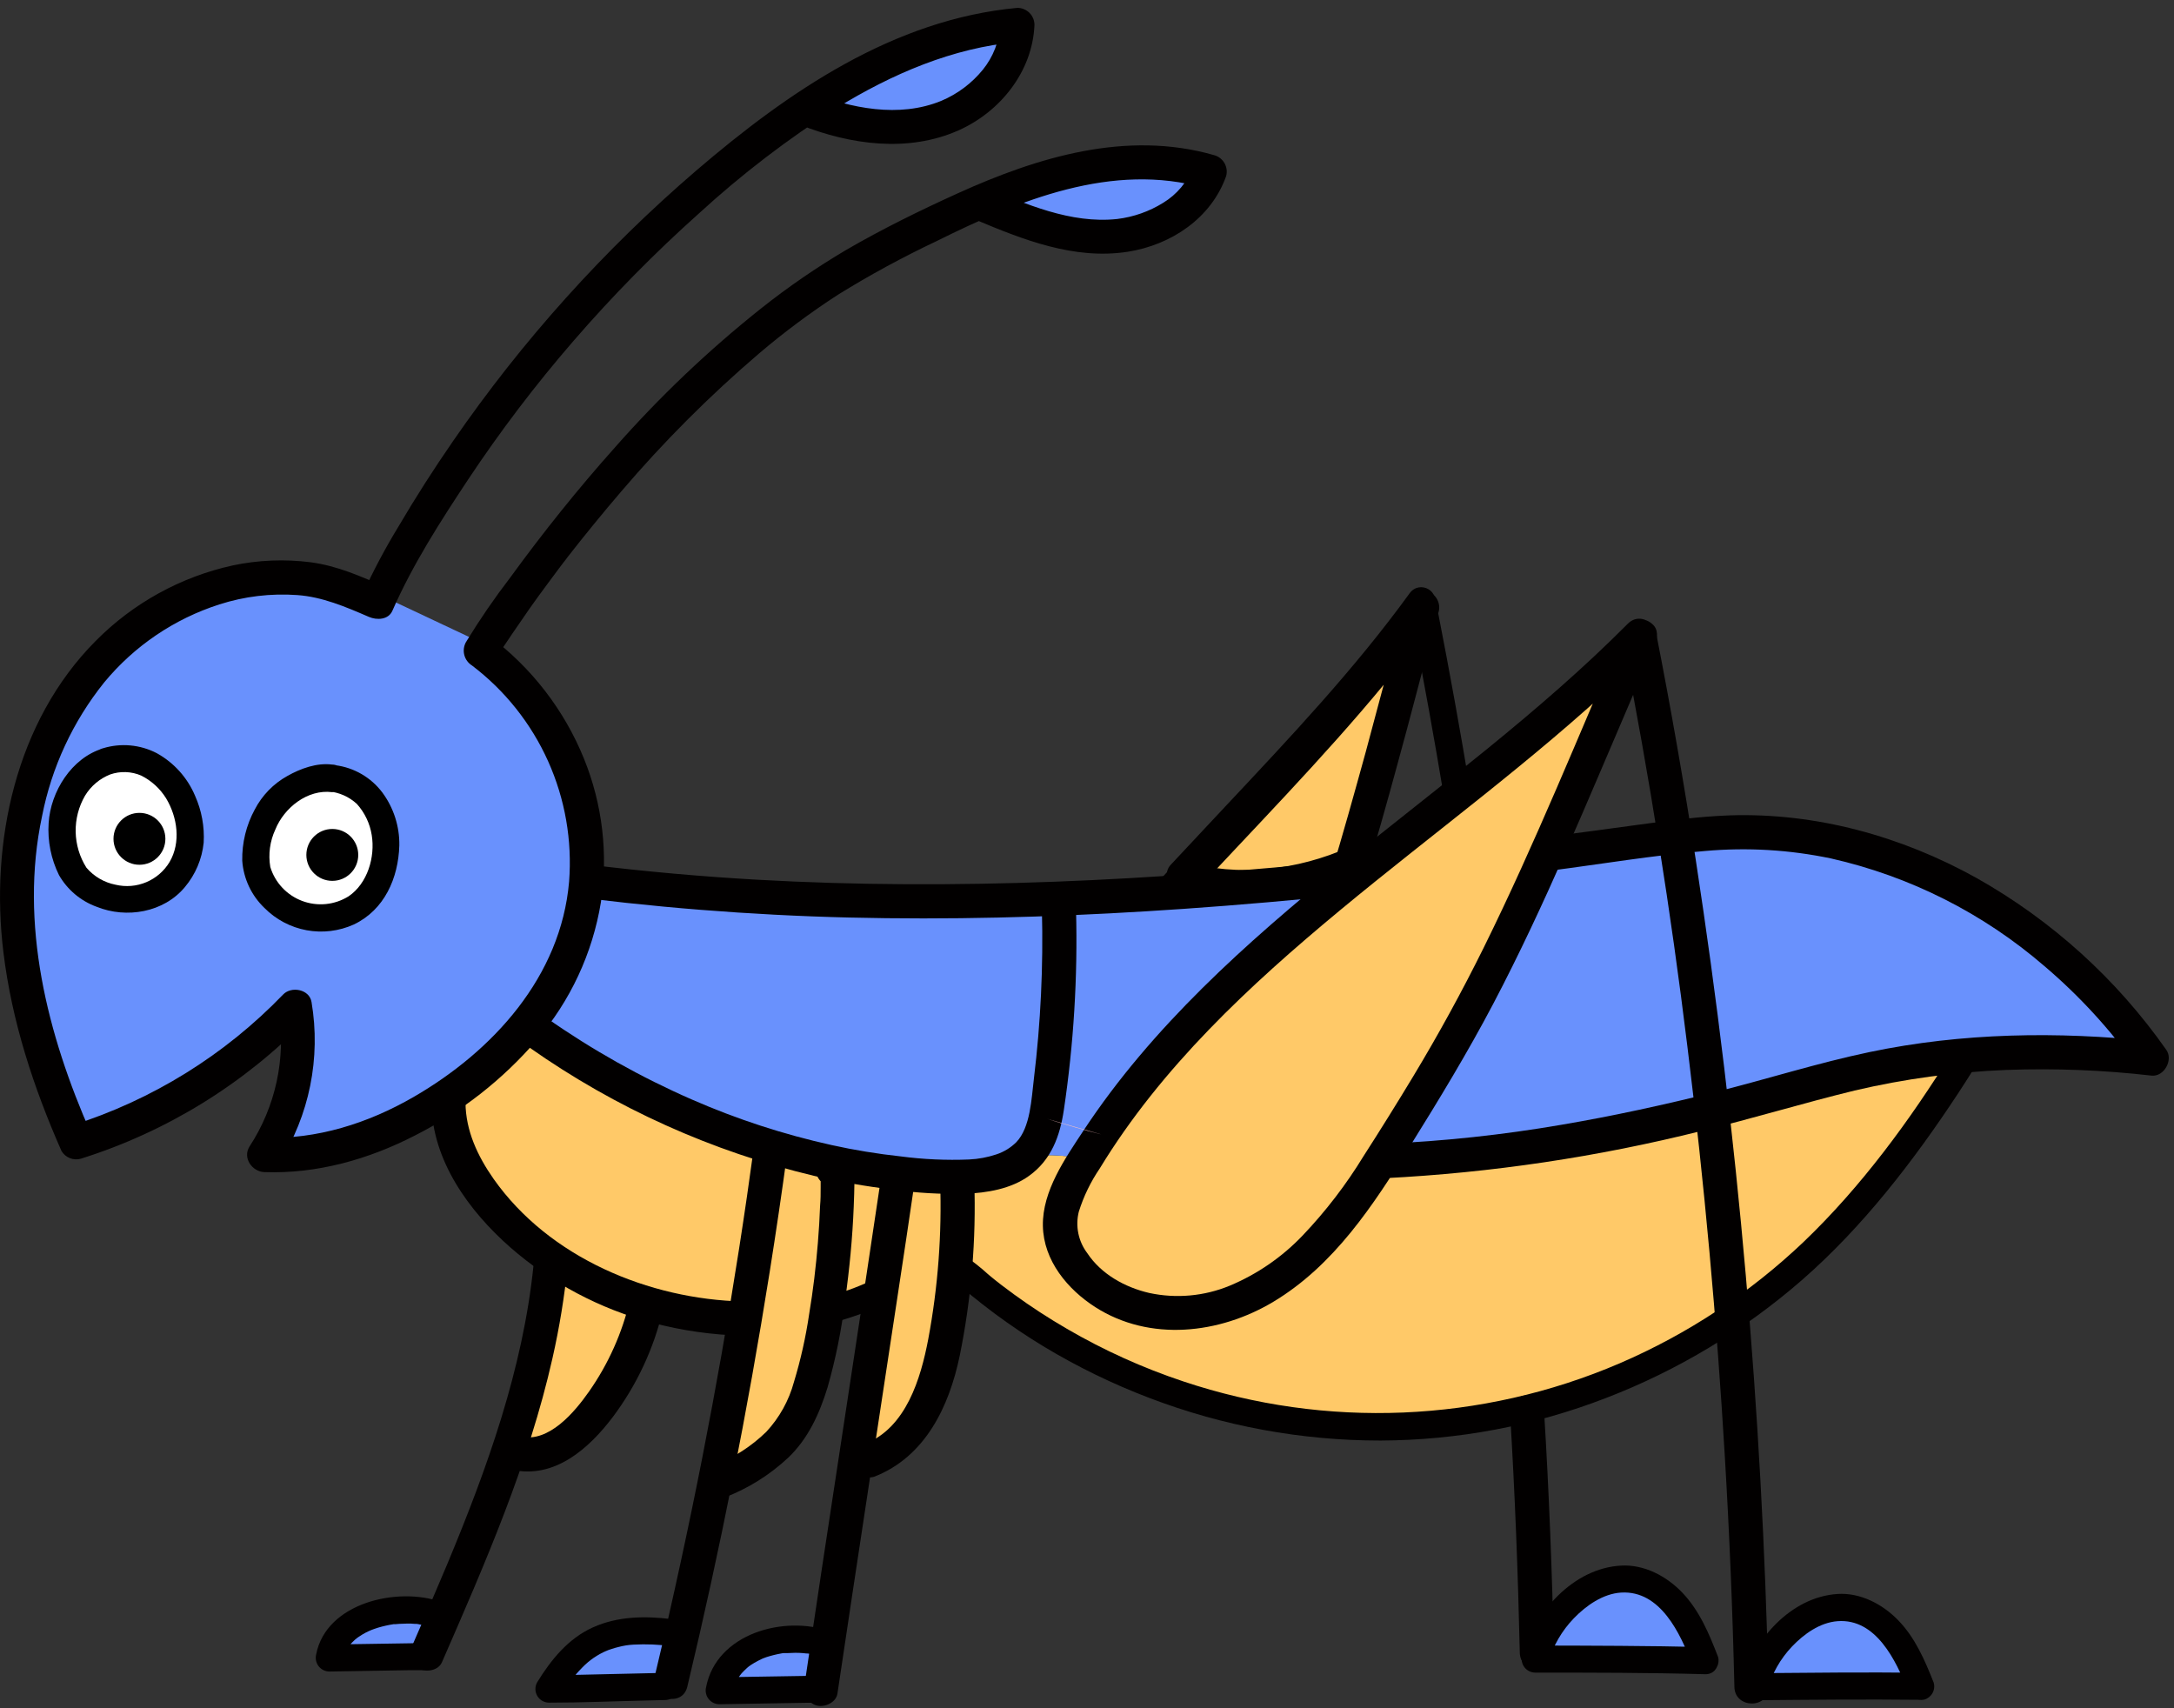 <svg width="266" height="209" viewBox="0 0 266 209" fill="none" xmlns="http://www.w3.org/2000/svg">
<rect x="0" y="0" width="266" height="209" fill="#333333" stroke="none"/>
<g clip-path="url(#clip0_116_4021)">
<path d="M157.228 155.35C150.594 161.976 135.127 161.976 132.913 154.243C131.886 150.241 131.997 146.031 133.233 142.089L133.296 141.915C121.337 139.13 108.362 147.484 96.445 142.089C85.418 136.569 76.585 129.956 66.659 123.336L65.858 125.341L67.208 126.26L64.842 124.812L54.873 133.917C54.873 138.991 57.707 143.662 61.138 147.414C63.106 149.543 65.314 151.438 67.717 153.059L63.185 176.601V176.789C66.714 177.667 70.146 175.035 72.436 172.216C75.662 168.254 77.939 163.606 79.091 158.628L78.346 158.211C82.345 159.488 86.505 160.191 90.702 160.299L87.959 180.242C91.398 178.933 95.616 176.065 97.35 172.815C99.083 169.564 99.939 165.93 100.607 162.311C100.788 161.329 100.928 160.341 101.088 159.352L107.575 156.853L108.647 156.512L106.392 177.646C109.293 176.431 111.655 174.205 113.04 171.381C114.404 168.565 115.322 165.554 115.761 162.457C116.263 159.624 116.618 156.763 116.847 153.895H116.938C117.496 154.222 118.016 154.61 118.49 155.05C133.869 168.259 153.843 174.856 174.063 173.406C194.283 171.957 213.112 162.577 226.448 147.31C231.529 141.524 236.114 135.32 240.154 128.766C214.921 134.675 192.458 139.527 168.609 141.943C165.174 146.704 161.368 151.187 157.228 155.35Z" fill="#FFC968"/>
<path d="M244.707 128.592H254.654L262.485 129.678L264.177 128.592L260.787 123.719L252.962 115.498L240.266 106.825L228.836 102.168L211.489 100.079L196.035 101.98L189.499 102.676C192.666 95.499 196.133 87.271 200.637 76.823C200.059 77.407 199.453 77.971 198.862 78.549C190.46 100.608 182.35 123.099 168.602 142.013C192.45 139.597 216.633 132.573 240.147 128.835C240.182 128.773 240.224 128.724 240.259 128.661L244.707 128.592Z" fill="#6991FD"/>
<path d="M133.296 141.915C138.085 127.339 157.847 118.867 166.848 105.022L165.929 105.119C159.483 108.015 151.541 109.164 144.426 107.006L144.058 107.396L129.69 108.857L129.537 110.312L72.909 107.716L66.644 123.315C67.487 129.017 85.404 136.541 96.43 142.068C108.362 147.505 121.337 139.124 133.296 141.915Z" fill="#6991FD"/>
<path d="M132.913 154.243C135.127 161.977 150.594 161.977 157.228 155.35C178.354 134.223 188.371 106.024 198.869 78.48C189.221 87.884 178.083 96.272 167.3 104.931L166.848 104.98C155.585 122.355 127.442 131.251 132.913 154.243Z" fill="#F7C0C2"/>
<path d="M165.929 105.098L165.198 105.175C167.795 96.55 170.398 86.728 173.83 73.586L173.906 73.447C165.442 85.127 154.68 95.91 144.427 106.985C151.541 109.143 159.483 107.994 165.929 105.098Z" fill="#FFC968"/>
<path d="M165.929 103.435L165.198 103.511L166.792 105.6C168.184 100.873 169.542 96.126 170.837 91.371C171.584 88.629 172.317 85.881 173.036 83.129C173.44 81.605 173.837 80.081 174.241 78.556L174.825 76.315C174.933 75.618 175.103 74.934 175.333 74.268C176.371 72.354 173.705 70.892 172.472 72.591C165.748 81.862 157.854 90.223 150.037 98.548C147.768 100.966 145.508 103.381 143.257 105.794C143.054 105.999 142.907 106.253 142.83 106.531C142.754 106.81 142.751 107.103 142.821 107.383C142.891 107.663 143.032 107.92 143.23 108.129C143.428 108.339 143.677 108.494 143.953 108.579C151.492 110.82 159.629 109.686 166.73 106.525C167.106 106.301 167.38 105.937 167.491 105.512C167.601 105.087 167.54 104.636 167.321 104.256C167.09 103.886 166.727 103.618 166.304 103.508C165.882 103.398 165.434 103.454 165.052 103.664C158.787 106.449 151.478 107.361 144.865 105.384L145.561 108.168C153.552 99.543 161.815 91.155 169.284 82.064C171.363 79.531 173.368 76.941 175.299 74.296L172.438 72.618C172.118 73.318 171.884 74.055 171.742 74.811C171.547 75.563 171.352 76.315 171.15 77.066L169.994 81.709C169.243 84.563 168.481 87.417 167.711 90.271C166.395 95.144 165.045 99.954 163.597 104.764C163.534 105.01 163.527 105.266 163.578 105.515C163.628 105.763 163.735 105.997 163.889 106.198C164.043 106.4 164.241 106.563 164.468 106.676C164.695 106.79 164.945 106.85 165.198 106.852L165.929 106.776C166.365 106.764 166.779 106.585 167.087 106.277C167.395 105.969 167.574 105.555 167.586 105.119C167.588 104.677 167.415 104.251 167.104 103.936C166.794 103.62 166.372 103.44 165.929 103.435Z" fill="#020000"/>
<path d="M67.16 205.615L81.381 205.295L82.181 198.71C74.963 197.798 70.947 199.392 67.16 205.615Z" fill="#6991FD"/>
<path d="M40.304 201.828L51.755 201.64L53.558 196.566C49.235 194.965 41.244 196.475 40.304 201.828Z" fill="#6991FD"/>
<path d="M87.994 205.831L100.315 205.629L101.15 200.165C96.5 198.445 89.01 200.046 87.994 205.831Z" fill="#6991FD"/>
<path d="M225.404 195.605C223.514 195.642 221.684 196.275 220.176 197.415C217.455 199.321 215.485 202.118 214.607 205.323C214.607 205.323 228.613 205.191 234.968 205.267C234.182 202.982 233.032 200.839 231.564 198.919C230.04 197.074 227.819 195.661 225.404 195.605Z" fill="#6991FD"/>
<path d="M198.917 192.16C196.987 192.18 195.112 192.805 193.557 193.949C190.766 195.865 188.732 198.696 187.808 201.954C187.808 201.954 202.106 201.989 208.6 202.149C207.825 199.803 206.676 197.598 205.196 195.619C203.637 193.719 201.382 192.243 198.917 192.16Z" fill="#6991FD"/>
<path d="M69.777 115.233C75.227 100.789 69.081 86.15 58.785 78.584L46.207 72.66C42.789 71.184 40.805 70.258 37.993 69.876C27.962 68.483 17.632 73.356 11.172 81.124C4.712 88.893 1.9 99.286 2.088 109.407C2.276 119.528 5.241 129.434 9.335 138.699C19.495 135.512 28.692 129.822 36.079 122.153C37.108 128.446 35.76 134.896 32.299 140.251C42.281 140.662 51.894 135.887 59.495 129.392C64.058 125.611 67.594 120.742 69.777 115.233Z" fill="#6991FD"/>
<path d="M135.217 27.894C140.577 27.831 151.416 24.065 148.012 19.93C143.487 14.438 119.806 23.752 119.806 23.752C124.748 25.833 129.857 27.956 135.217 27.894Z" fill="#6991FD"/>
<path d="M114.557 13.728C119.792 12.155 124.302 7.464 124.483 2.02L98.533 12.26C103.614 14.278 109.322 15.309 114.557 13.728Z" fill="#6991FD"/>
<path d="M200.644 77.79C178.661 99.954 147.858 116.131 132.078 143.063C130.685 145.458 129.356 148.145 129.774 150.887C129.997 152.14 130.494 153.329 131.228 154.368C134.542 159.31 141.134 161.385 146.995 160.389C152.856 159.394 158.007 155.767 162.017 151.375C166.026 146.982 169.048 141.796 172.215 136.757C184 117.962 188.434 105.968 200.671 77.79H200.644Z" fill="#FFC968"/>
<path d="M199.168 76.314C188.379 87.167 175.995 96.244 164.147 105.871C152.446 115.387 140.96 125.605 132.586 138.302C130.331 141.727 127.526 145.709 127.602 149.976C127.679 154.243 130.644 157.765 134.013 159.923C140.689 164.197 149.216 163.209 155.78 159.283C163.229 154.821 168.039 147.449 172.521 140.23C176.079 134.522 179.566 128.779 182.698 122.828C189.089 110.667 194.275 97.9 199.704 85.287C200.632 83.148 201.56 81.013 202.489 78.883C202.83 78.103 202.934 76.969 202.161 76.349C201.761 75.974 201.234 75.766 200.686 75.766C200.137 75.766 199.61 75.974 199.21 76.349C198.479 77.045 198.326 78.598 199.21 79.301L198.883 76.767C193.196 89.861 187.863 103.149 181.536 115.95C178.881 121.315 176.007 126.564 172.911 131.696C170.934 134.972 168.911 138.221 166.841 141.442C164.714 144.928 162.222 148.179 159.407 151.138C156.886 153.789 153.843 155.886 150.469 157.299C147.35 158.59 143.912 158.901 140.612 158.19C137.612 157.494 134.73 155.879 133.032 153.317C132.493 152.604 132.12 151.78 131.941 150.904C131.761 150.028 131.78 149.124 131.995 148.256C132.585 146.372 133.451 144.584 134.563 142.952C142.095 130.575 152.857 120.572 163.932 111.391C175.375 101.903 187.46 93.153 198.305 82.955C199.595 81.739 200.867 80.5 202.12 79.238C204.02 77.359 201.062 74.407 199.168 76.314Z" fill="#020000"/>
<path d="M198.604 78.626C201.815 95.007 204.435 111.481 206.463 128.049C208.528 144.755 210.057 161.512 211.05 178.321C211.607 187.677 211.995 197.037 212.213 206.402C212.275 209.089 216.452 209.096 216.389 206.402C215.999 189.584 215.071 172.787 213.605 156.011C212.115 139.012 210.076 122.074 207.486 105.196C206.061 95.914 204.449 86.686 202.648 77.512C202.5 76.978 202.147 76.525 201.665 76.253C201.183 75.98 200.613 75.909 200.08 76.057C199.551 76.213 199.103 76.567 198.831 77.046C198.558 77.525 198.482 78.091 198.618 78.626H198.604Z" fill="#020000"/>
<path d="M236.597 205.865C235.511 203.116 234.314 200.338 232.226 198.208C230.318 196.252 227.604 194.832 224.819 195.02C219.069 195.396 214.503 200.686 213.041 205.935C212.978 206.18 212.971 206.436 213.021 206.684C213.071 206.932 213.177 207.165 213.331 207.366C213.484 207.568 213.681 207.731 213.907 207.845C214.133 207.959 214.382 208.02 214.635 208.023C221.422 207.961 228.209 207.891 234.996 207.968C237.133 207.968 237.133 204.682 234.996 204.654C228.209 204.578 221.422 204.654 214.635 204.71L216.236 206.798C216.793 204.789 217.835 202.949 219.271 201.438C220.705 199.935 222.668 198.508 224.84 198.347C229.532 197.992 231.989 203.158 233.416 206.784C233.545 207.2 233.828 207.551 234.207 207.766C234.586 207.98 235.032 208.043 235.456 207.94C235.882 207.815 236.241 207.527 236.455 207.138C236.669 206.75 236.72 206.292 236.597 205.865Z" fill="#020000"/>
<path d="M92.289 140.029C89.968 157.125 86.977 174.11 83.316 190.984C82.286 195.75 81.204 200.506 80.072 205.254C79.446 207.871 83.469 208.985 84.096 206.367C88.105 189.591 91.465 172.676 94.175 155.622C94.941 150.805 95.653 145.978 96.312 141.143C96.44 140.61 96.36 140.049 96.09 139.572C95.82 139.095 95.38 138.739 94.857 138.574C93.883 138.303 92.442 138.908 92.289 140.029Z" fill="#020000"/>
<path d="M88.516 183.27C91.463 182.162 94.162 180.482 96.459 178.328C98.909 175.982 100.28 172.926 101.262 169.724C102.26 166.22 102.979 162.643 103.412 159.025C103.942 155.252 104.304 151.465 104.457 147.658C104.505 146.586 104.533 145.514 104.547 144.442C104.561 143.37 104.617 142.2 103.809 141.372C103.593 141.147 103.335 140.968 103.048 140.844C102.762 140.721 102.454 140.655 102.142 140.652C101.831 140.649 101.521 140.708 101.233 140.825C100.944 140.943 100.682 141.117 100.461 141.337C100.215 141.585 100.029 141.885 99.916 142.215C99.804 142.546 99.768 142.897 99.811 143.243C99.855 143.59 99.977 143.921 100.168 144.214C100.359 144.506 100.614 144.75 100.913 144.929C101.388 145.162 101.934 145.207 102.441 145.053C102.947 144.899 103.376 144.559 103.641 144.101C103.907 143.643 103.988 143.102 103.869 142.586C103.751 142.071 103.441 141.619 103.002 141.323L102.897 141.261L103.935 143.064V142.966L103.649 144.024L103.719 143.899L103.023 144.616L103.141 144.532L102.09 144.818H102.229L100.753 144.212L100.579 143.815C100.447 143.356 100.391 143.286 100.412 143.593C100.388 143.761 100.388 143.932 100.412 144.101C100.412 144.498 100.412 144.894 100.412 145.284C100.412 146.022 100.412 146.76 100.343 147.491C100.287 149.013 100.197 150.537 100.071 152.064C99.835 154.981 99.487 157.884 99.006 160.765C98.593 163.576 97.972 166.352 97.148 169.07C96.531 171.352 95.367 173.45 93.758 175.182C91.956 176.934 89.827 178.315 87.493 179.247C86.967 179.407 86.523 179.763 86.251 180.24C85.979 180.718 85.9 181.282 86.031 181.815C86.179 182.349 86.532 182.802 87.014 183.074C87.496 183.347 88.066 183.418 88.6 183.27H88.516Z" fill="#020000"/>
<path d="M107.895 143.44C105.487 159.673 102.981 175.885 100.531 192.104C99.83 196.768 99.134 201.429 98.442 206.089C98.311 206.622 98.389 207.184 98.659 207.662C98.93 208.139 99.373 208.496 99.897 208.657C100.886 208.929 102.299 208.323 102.466 207.202C104.881 190.969 107.38 174.757 109.83 158.531C110.54 153.89 111.237 149.231 111.919 144.553C112.049 144.02 111.971 143.456 111.699 142.978C111.427 142.501 110.983 142.145 110.457 141.985C109.475 141.713 108.055 142.319 107.888 143.44H107.895Z" fill="#020000"/>
<path d="M106.948 180.681C113.213 178.244 116.13 172.091 117.425 165.881C118.855 158.846 119.454 151.666 119.207 144.49C119.123 141.81 114.947 141.796 115.03 144.49C115.257 150.977 114.769 157.469 113.575 163.849C112.656 168.666 110.867 174.687 105.842 176.65C105.316 176.81 104.871 177.166 104.6 177.644C104.328 178.121 104.249 178.685 104.38 179.219C104.452 179.483 104.576 179.731 104.745 179.948C104.913 180.165 105.122 180.346 105.361 180.482C105.6 180.618 105.863 180.705 106.135 180.739C106.407 180.773 106.684 180.753 106.948 180.681Z" fill="#020000"/>
<path d="M81.381 204.668L69.067 204.947L67.16 204.988L68.594 207.48C69.333 206.213 70.229 205.044 71.26 204C72.1 203.132 73.106 202.441 74.218 201.967C73.968 202.079 74.385 201.905 74.427 201.884L74.817 201.752C75.102 201.654 75.401 201.571 75.694 201.501C76.286 201.345 76.892 201.249 77.504 201.216C79.066 201.131 80.632 201.196 82.181 201.411C82.62 201.409 83.041 201.234 83.351 200.923C83.661 200.613 83.836 200.193 83.838 199.754C83.829 199.317 83.652 198.901 83.343 198.592C83.034 198.283 82.618 198.106 82.181 198.097C78.924 197.693 75.589 197.735 72.547 199.106C69.505 200.478 67.41 203.088 65.726 205.824C65.583 206.076 65.509 206.362 65.51 206.652C65.511 206.942 65.588 207.227 65.732 207.479C65.877 207.73 66.085 207.939 66.335 208.086C66.585 208.233 66.87 208.312 67.16 208.316C71.336 208.316 75.513 208.128 79.634 208.037L81.381 207.996C83.511 207.947 83.525 204.633 81.381 204.682V204.668Z" fill="#020000"/>
<path d="M116.102 156.324C117.039 156.951 117.926 157.649 118.755 158.413C119.715 159.199 120.697 159.958 121.692 160.703C123.613 162.128 125.597 163.462 127.644 164.705C131.783 167.207 136.14 169.329 140.661 171.047C149.678 174.488 159.25 176.251 168.902 176.247C178.345 176.213 187.702 174.448 196.509 171.04C205.267 167.67 213.368 162.796 220.448 156.638C227.924 150.122 234.154 142.02 239.57 133.792C240.294 132.692 241.004 131.58 241.7 130.457C242.827 128.641 239.96 126.977 238.832 128.787C233.681 137.084 227.75 145.18 220.671 151.953C214.112 158.19 206.499 163.214 198.187 166.794C181.263 174.063 162.257 174.853 144.789 169.014C139.836 167.364 135.065 165.209 130.553 162.582C128.317 161.286 126.15 159.876 124.059 158.357C123.015 157.598 121.971 156.805 120.989 155.983C119.985 155.06 118.91 154.218 117.773 153.463C115.928 152.384 114.258 155.252 116.102 156.324Z" fill="#020000"/>
<path d="M101.568 161.907C103.866 161.323 106.108 160.533 108.264 159.547C108.638 159.329 108.912 158.975 109.03 158.558C109.14 158.126 109.08 157.668 108.863 157.278C108.644 156.904 108.286 156.631 107.867 156.519C107.436 156.424 106.986 156.483 106.594 156.686L106.155 156.867C105.988 156.937 106.016 156.93 106.232 156.867L106.023 156.95L105.327 157.25C104.863 157.445 104.375 157.633 103.865 157.814C102.835 158.182 101.785 158.489 100.719 158.732C100.296 158.853 99.938 159.134 99.721 159.515C99.504 159.896 99.445 160.348 99.556 160.772C99.681 161.191 99.963 161.546 100.343 161.762C100.723 161.979 101.171 162.041 101.596 161.935L101.568 161.907Z" fill="#020000"/>
<path d="M52.785 134.926C52.862 141.971 57.358 148.152 62.454 152.628C67.453 156.986 73.389 160.135 79.801 161.83C83.437 162.8 87.176 163.331 90.938 163.411C93.625 163.473 93.625 159.297 90.938 159.234C79.404 158.969 67.187 153.881 60.386 144.226C58.437 141.442 56.989 138.351 56.955 134.926C56.955 132.246 52.778 132.239 52.778 134.926H52.785Z" fill="#020000"/>
<path d="M64.807 128.181C75.31 135.567 87.121 140.889 99.612 143.864C102.776 144.597 105.979 145.157 109.204 145.542C112.141 145.953 115.107 146.126 118.072 146.057C120.759 145.946 123.69 145.472 125.917 143.857C128.625 141.908 129.683 139.026 130.164 135.824C131.371 127.732 131.872 119.55 131.66 111.37C131.591 108.683 127.414 108.676 127.484 111.37C127.66 118.235 127.335 125.103 126.509 131.919C126.203 134.432 126.084 137.92 124.358 139.736C123.668 140.423 122.826 140.938 121.901 141.24C120.825 141.598 119.706 141.807 118.573 141.86C115.783 141.973 112.989 141.847 110.22 141.484C107.366 141.176 104.531 140.712 101.728 140.091C95.869 138.794 90.15 136.928 84.653 134.523C78.428 131.801 72.49 128.469 66.923 124.575C66.685 124.433 66.422 124.339 66.148 124.299C65.874 124.26 65.594 124.275 65.326 124.344C65.058 124.414 64.806 124.536 64.585 124.703C64.365 124.871 64.18 125.08 64.041 125.32C63.773 125.802 63.702 126.369 63.842 126.902C63.982 127.435 64.323 127.893 64.793 128.181H64.807Z" fill="#020000"/>
<path d="M72.151 109.95C84.193 111.414 96.308 112.211 108.438 112.338C120.578 112.484 132.725 112.038 144.837 111.196C151.708 110.723 158.571 110.11 165.421 109.414C165.97 109.398 166.492 109.173 166.88 108.785C167.268 108.397 167.494 107.874 167.509 107.326C167.509 106.772 167.289 106.241 166.898 105.849C166.506 105.457 165.975 105.237 165.421 105.237C153.323 106.469 141.19 107.416 129.036 107.876C116.882 108.335 104.777 108.314 92.665 107.632C85.806 107.242 78.968 106.632 72.151 105.801C71.03 105.662 70.062 106.859 70.062 107.889C70.076 108.439 70.301 108.962 70.689 109.35C71.078 109.739 71.601 109.964 72.151 109.978V109.95Z" fill="#020000"/>
<path d="M169.437 144.149C182.493 143.487 195.453 141.555 208.133 138.379C214.44 136.854 220.663 134.947 226.928 133.423C233.031 131.992 239.257 131.149 245.521 130.903C251.442 130.689 257.371 130.922 263.258 131.599C264.789 131.759 265.931 129.684 265.061 128.452C258.988 119.792 251.05 112.603 241.832 107.416C232.65 102.307 222.181 99.411 211.635 99.759C207.918 99.891 204.235 100.393 200.553 100.894C196.871 101.395 193.265 101.889 189.624 102.356C189.076 102.373 188.555 102.599 188.167 102.987C187.779 103.374 187.553 103.896 187.536 104.444C187.536 105.46 188.497 106.678 189.624 106.532C195.945 105.718 202.265 104.646 208.621 104.117C213.775 103.658 218.968 103.966 224.032 105.029C233.688 107.21 242.658 111.736 250.15 118.206C254.416 121.83 258.213 125.971 261.455 130.534L263.258 127.394C251.772 126.176 240.098 126.343 228.752 128.717C222.411 130.046 216.222 132.023 209.957 133.59C203.692 135.156 197.379 136.541 191.009 137.62C183.873 138.848 176.665 139.623 169.43 139.938C168.876 139.938 168.345 140.158 167.954 140.55C167.562 140.941 167.342 141.472 167.342 142.026C167.342 142.58 167.562 143.111 167.954 143.503C168.345 143.895 168.876 144.115 169.43 144.115L169.437 144.149Z" fill="#020000"/>
<path d="M65.28 154.8C63.985 167.49 59.607 179.644 54.734 191.345C53.342 194.672 51.908 197.972 50.467 201.271C50.203 201.753 50.134 202.317 50.274 202.848C50.413 203.379 50.752 203.836 51.219 204.125C52.103 204.64 53.62 204.418 54.073 203.374C59.349 191.282 64.695 179.073 67.605 166.146C68.451 162.405 69.07 158.616 69.457 154.8C69.457 154.246 69.237 153.715 68.845 153.323C68.453 152.931 67.922 152.711 67.368 152.711C66.818 152.724 66.294 152.948 65.905 153.337C65.516 153.726 65.292 154.25 65.28 154.8Z" fill="#020000"/>
<path d="M53.996 196.002C48.699 194.095 39.907 196.065 38.682 202.42C38.621 202.665 38.617 202.921 38.668 203.169C38.72 203.416 38.827 203.648 38.98 203.849C39.134 204.05 39.331 204.213 39.557 204.327C39.782 204.441 40.03 204.503 40.283 204.508L50.279 204.341H51.734C53.864 204.306 53.871 200.993 51.734 201.028L41.766 201.181H40.311L41.912 203.269C41.975 202.936 42.064 202.608 42.176 202.288C42.281 201.954 42.051 202.49 42.232 202.162C42.302 202.037 42.357 201.912 42.434 201.794C42.511 201.675 42.58 201.557 42.657 201.439C42.817 201.174 42.511 201.578 42.782 201.278C42.981 201.047 43.195 200.828 43.422 200.624C43.527 200.528 43.636 200.437 43.75 200.353C43.478 200.561 43.819 200.311 43.882 200.269C44.163 200.075 44.456 199.899 44.759 199.74L45.163 199.545C45.163 199.545 45.636 199.35 45.323 199.469C45.629 199.35 45.942 199.239 46.256 199.141C46.874 198.958 47.504 198.816 48.142 198.717C48.539 198.654 47.947 198.717 48.316 198.717C48.49 198.717 48.671 198.682 48.852 198.675C49.179 198.675 49.506 198.64 49.84 198.64C50.175 198.64 50.432 198.64 50.731 198.675C50.906 198.675 51.073 198.675 51.24 198.717C51.407 198.759 51.337 198.717 51.156 198.717L51.434 198.759C52.008 198.855 52.572 199.001 53.119 199.197C53.543 199.314 53.996 199.258 54.378 199.042C54.761 198.825 55.041 198.465 55.159 198.042C55.276 197.618 55.22 197.165 55.003 196.782C54.787 196.4 54.427 196.119 54.003 196.002H53.996Z" fill="#020000"/>
<path d="M62.649 179.818C67.87 180.98 72.081 177.207 74.998 173.344C77.928 169.432 80.014 164.954 81.123 160.195C81.209 159.884 81.222 159.559 81.161 159.243C81.1 158.927 80.968 158.63 80.773 158.373C80.578 158.117 80.327 157.91 80.039 157.767C79.751 157.624 79.433 157.549 79.112 157.549C77.566 157.389 76.661 158.712 76.494 160.062C76.355 161.183 77.552 162.151 78.582 162.151C79.132 162.136 79.655 161.912 80.044 161.523C80.432 161.135 80.657 160.612 80.671 160.062V159.867L80.051 161.343L79.94 161.42L78.889 161.705H79.084L77.072 159.067C76.134 163.078 74.438 166.872 72.074 170.246C70.285 172.801 67.159 176.511 63.721 175.773C63.188 175.635 62.622 175.71 62.142 175.981C61.663 176.253 61.308 176.7 61.152 177.228C61.077 177.496 61.056 177.777 61.09 178.054C61.125 178.33 61.215 178.597 61.355 178.838C61.494 179.08 61.68 179.291 61.903 179.459C62.125 179.627 62.379 179.749 62.649 179.818Z" fill="#020000"/>
<path d="M97.976 15.309C104.067 17.703 111.097 18.692 117.251 15.963C122.374 13.694 126.335 8.765 126.572 3.05C126.572 2.496 126.352 1.965 125.96 1.574C125.569 1.182 125.037 0.962 124.483 0.962C109.343 2.354 96.431 11.236 85.203 20.856C73.888 30.572 63.876 41.709 55.416 53.991C53.068 57.388 50.845 60.868 48.748 64.432C47.14 67.071 45.69 69.802 44.404 72.612L47.258 71.867C44.23 70.551 41.293 69.222 37.993 68.79C34.819 68.386 31.601 68.518 28.47 69.18C22.109 70.578 16.288 73.786 11.708 78.417C1.9 88.274 -1.225 103.066 0.418 116.514C1.448 124.965 4.093 133.033 7.518 140.808C7.75 141.206 8.107 141.516 8.534 141.69C8.961 141.864 9.433 141.892 9.878 141.769C20.396 138.467 29.922 132.588 37.589 124.666L34.109 123.74C34.996 129.498 33.724 135.381 30.538 140.258C29.647 141.651 30.837 143.349 32.341 143.405C38.787 143.635 45.107 141.846 50.801 138.908C56.466 136.037 61.513 132.083 65.656 127.269C69.778 122.477 72.499 116.641 73.522 110.403C74.426 104.472 73.714 98.407 71.462 92.847C69.044 86.871 65.032 81.672 59.865 77.818L60.616 80.672C61.939 78.549 63.401 76.496 64.793 74.463C65.531 73.419 66.28 72.386 67.041 71.365L68.266 69.716L68.914 68.859L69.248 68.428C69.325 68.331 69.401 68.233 69.471 68.129C69.341 68.31 69.341 68.31 69.471 68.129C71.582 65.423 73.756 62.764 75.993 60.151C81.16 54.087 86.797 48.441 92.853 43.264C95.925 40.65 99.164 38.239 102.549 36.045C106.437 33.639 110.458 31.455 114.592 29.502C124.63 24.518 136.129 19.757 147.455 23.014L145.993 20.446C145.283 22.258 144 23.789 142.338 24.803C140.623 25.872 138.693 26.552 136.686 26.794C131.006 27.4 125.472 24.963 120.363 22.812C119.325 22.374 118.065 23.279 117.794 24.267C117.662 24.801 117.739 25.366 118.012 25.844C118.284 26.322 118.729 26.677 119.256 26.836C125.166 29.328 131.431 31.813 137.974 30.804C143.264 29.982 148.193 26.718 150.023 21.552C150.096 21.288 150.116 21.012 150.082 20.739C150.048 20.467 149.961 20.204 149.825 19.965C149.689 19.727 149.508 19.517 149.291 19.349C149.074 19.18 148.826 19.056 148.562 18.984C137.842 15.9 126.941 19.221 117.133 23.676C112.531 25.764 107.93 28.026 103.552 30.567C99.91 32.717 96.422 35.114 93.11 37.744C86.659 42.876 80.674 48.569 75.228 54.757C70.696 59.831 66.443 65.149 62.44 70.648C60.517 73.153 58.728 75.758 57.08 78.452C57.08 78.493 57.031 78.528 57.011 78.563C56.744 79.044 56.672 79.61 56.811 80.142C56.95 80.675 57.288 81.134 57.755 81.424C61.789 84.488 64.99 88.515 67.065 93.136C69.14 97.757 70.022 102.825 69.631 107.876C68.628 119.494 60.324 128.599 50.599 134.216C45.031 137.432 38.766 139.423 32.32 139.193L34.13 142.333C37.853 136.474 39.275 129.443 38.118 122.598C37.861 121.018 35.633 120.628 34.638 121.68C27.498 129.088 18.617 134.592 8.806 137.69L11.138 138.678C5.812 126.622 2.339 113.034 5.144 99.864C6.315 93.877 8.921 88.264 12.739 83.505C16.427 79.034 21.322 75.717 26.842 73.948C29.918 72.961 33.156 72.574 36.378 72.806C39.427 73.022 42.288 74.24 45.149 75.479C46.089 75.883 47.516 75.855 48.01 74.728C50.474 69.089 53.892 63.778 57.282 58.662C61.215 52.741 65.521 47.077 70.174 41.705C74.94 36.194 80.055 30.995 85.488 26.14C90.731 21.333 96.389 17.001 102.396 13.192C109.114 9.065 116.562 5.835 124.483 5.139L122.395 3.05C122.267 5.045 121.525 6.951 120.272 8.508C118.914 10.183 117.164 11.498 115.177 12.336C109.991 14.466 104.116 13.248 99.09 11.278C98.556 11.131 97.986 11.201 97.504 11.474C97.023 11.747 96.669 12.2 96.521 12.733C96.387 13.266 96.463 13.831 96.734 14.309C97.005 14.787 97.45 15.143 97.976 15.302V15.309Z" fill="#020000"/>
<path d="M166.771 108.21C168.275 103.295 169.667 98.36 171.011 93.404C171.799 90.536 172.57 87.663 173.322 84.786C173.739 83.213 174.15 81.633 174.568 80.06L175.264 77.491C175.375 77.052 175.493 76.621 175.605 76.182L175.779 75.486C175.691 75.602 175.677 75.602 175.737 75.486C175.897 75.249 176.007 74.981 176.059 74.7C176.111 74.418 176.105 74.129 176.041 73.85C175.976 73.571 175.855 73.308 175.685 73.078C175.515 72.848 175.3 72.655 175.052 72.512C174.804 72.368 174.53 72.277 174.246 72.244C173.961 72.211 173.673 72.237 173.399 72.32C173.125 72.403 172.871 72.542 172.653 72.727C172.435 72.913 172.257 73.141 172.131 73.398C165.17 82.934 157.061 91.496 149 100.066C146.675 102.544 144.35 105.015 142.039 107.514C141.658 107.911 141.445 108.439 141.445 108.99C141.445 109.54 141.658 110.069 142.039 110.465C142.43 110.856 142.961 111.076 143.515 111.076C144.068 111.076 144.599 110.856 144.99 110.465C153.211 101.555 161.759 92.93 169.479 83.568C171.637 80.944 173.732 78.257 175.744 75.507L172.138 73.419C171.816 74.157 171.582 74.93 171.442 75.723C171.219 76.586 170.99 77.449 170.746 78.305L169.451 83.227C168.676 86.16 167.892 89.093 167.098 92.026C165.706 97.065 164.314 102.098 162.79 107.089C161.996 109.672 166.026 110.772 166.813 108.203L166.771 108.21Z" fill="#020000"/>
<path d="M184.759 172.808C185.357 182.602 185.733 192.41 185.956 202.218C186.018 204.905 190.195 204.912 190.132 202.218C189.91 192.41 189.534 182.602 188.935 172.808C188.923 172.258 188.699 171.734 188.31 171.345C187.921 170.956 187.397 170.732 186.847 170.72C186.293 170.72 185.762 170.94 185.37 171.331C184.979 171.723 184.759 172.254 184.759 172.808Z" fill="#020000"/>
<path d="M172.765 75.855C174.185 83.108 175.498 90.378 176.705 97.664C176.825 98.086 177.106 98.444 177.488 98.661C177.869 98.879 178.32 98.938 178.745 98.826C179.162 98.7 179.515 98.418 179.731 98.038C179.946 97.658 180.006 97.21 179.9 96.787C178.693 89.501 177.38 82.229 175.96 74.971C175.84 74.549 175.559 74.192 175.177 73.975C174.795 73.759 174.344 73.702 173.921 73.815C173.502 73.94 173.148 74.222 172.932 74.603C172.717 74.983 172.657 75.432 172.765 75.855Z" fill="#020000"/>
<path d="M210.222 202.74C209.15 199.956 207.96 197.081 205.851 194.868C203.929 192.849 201.194 191.387 198.347 191.547C192.485 191.867 187.787 197.234 186.234 202.552C186.171 202.798 186.164 203.055 186.215 203.303C186.265 203.552 186.372 203.785 186.526 203.987C186.68 204.188 186.879 204.351 187.105 204.465C187.332 204.578 187.582 204.638 187.835 204.641C194.762 204.641 201.695 204.641 208.628 204.836C210.758 204.884 210.758 201.571 208.628 201.515C201.667 201.355 194.762 201.341 187.835 201.327L189.437 203.416C190.021 201.372 191.102 199.504 192.583 197.979C194.08 196.434 196.133 194.986 198.347 194.847C203.164 194.554 205.607 199.872 207.027 203.611C207.155 204.027 207.437 204.379 207.817 204.594C208.196 204.809 208.643 204.871 209.067 204.766C209.485 204.646 209.84 204.367 210.056 203.988C210.272 203.61 210.332 203.162 210.222 202.74Z" fill="#020000"/>
<path d="M101.589 199.601C95.964 197.575 87.667 199.844 86.393 206.422C86.332 206.668 86.327 206.924 86.379 207.171C86.431 207.418 86.537 207.651 86.691 207.851C86.845 208.052 87.042 208.215 87.267 208.33C87.493 208.444 87.741 208.506 87.994 208.511L98.79 208.33H100.315C102.452 208.295 102.459 204.981 100.315 205.016L89.518 205.19H87.994L89.595 207.279C89.657 206.917 89.748 206.561 89.866 206.214C89.866 206.144 90.068 205.74 89.929 206.04C89.992 205.907 90.054 205.775 90.124 205.643C90.264 205.384 90.422 205.135 90.597 204.898C90.395 205.176 90.701 204.773 90.75 204.717C90.799 204.661 90.945 204.508 91.05 204.404C91.154 204.299 91.293 204.167 91.418 204.056C91.544 203.944 91.808 203.742 91.537 203.944C91.774 203.769 92.02 203.606 92.275 203.457C92.553 203.29 92.846 203.144 93.131 203.005L93.34 202.907C93.173 202.977 93.187 202.977 93.34 202.907L93.771 202.747C94.38 202.551 95.001 202.398 95.63 202.288C96.041 202.218 95.56 202.288 95.874 202.253H96.333C96.639 202.253 96.946 202.218 97.252 202.218C97.558 202.218 97.906 202.218 98.233 202.253L98.755 202.308C98.456 202.274 98.755 202.308 98.902 202.308C99.51 202.415 100.109 202.573 100.691 202.782C101.115 202.893 101.566 202.834 101.948 202.617C102.329 202.399 102.61 202.041 102.73 201.619C102.836 201.195 102.775 200.746 102.558 200.366C102.341 199.986 101.987 199.705 101.568 199.58L101.589 199.601Z" fill="#020000"/>
<path d="M128.124 136.889C130.324 137.604 132.537 138.24 134.765 138.796L128.124 136.889Z" fill="#F7C0C2"/>
<path d="M40.631 95.228C38.766 94.928 35.933 96.126 34.464 97.434C33.016 98.829 32.019 100.625 31.603 102.592C31.275 103.773 31.209 105.01 31.408 106.219C31.667 107.376 32.21 108.45 32.988 109.344C33.902 110.454 35.088 111.307 36.43 111.821C37.772 112.334 39.224 112.491 40.645 112.275C42.108 111.982 43.457 111.281 44.536 110.252C45.615 109.223 46.381 107.909 46.743 106.463C47.202 104.808 47.283 103.071 46.98 101.381C46.569 99.481 45.544 97.768 44.063 96.508C43.036 95.816 41.86 95.377 40.631 95.228Z" fill="white"/>
<path d="M40.631 93.543C38.773 93.299 36.768 94.03 35.167 94.935C33.46 95.881 32.07 97.31 31.171 99.042C30.127 100.963 29.599 103.121 29.64 105.307C29.796 107.503 30.764 109.563 32.355 111.085C33.753 112.497 35.55 113.449 37.505 113.811C39.46 114.173 41.478 113.928 43.29 113.11C47.042 111.321 48.741 107.43 48.859 103.442C48.898 101.106 48.163 98.823 46.771 96.947C46.088 96.043 45.233 95.284 44.254 94.714C43.275 94.144 42.193 93.774 41.07 93.626C40.647 93.522 40.199 93.583 39.82 93.798C39.441 94.013 39.158 94.365 39.03 94.782C38.918 95.206 38.977 95.656 39.193 96.037C39.409 96.418 39.765 96.7 40.186 96.822C41.484 96.935 42.708 97.476 43.666 98.36C44.626 99.428 45.257 100.75 45.483 102.168C45.922 104.855 44.968 108.085 42.657 109.658C41.818 110.183 40.87 110.507 39.885 110.607C38.901 110.706 37.906 110.578 36.98 110.231C36.053 109.884 35.218 109.329 34.54 108.608C33.863 107.887 33.36 107.019 33.072 106.073C32.809 104.516 33.025 102.916 33.691 101.485C34.763 98.833 37.624 96.529 40.652 96.919C41.09 96.915 41.51 96.74 41.82 96.43C42.13 96.12 42.305 95.701 42.309 95.262C42.313 95.039 42.272 94.817 42.19 94.61C42.107 94.402 41.984 94.213 41.828 94.053C41.672 93.893 41.486 93.766 41.281 93.678C41.075 93.591 40.855 93.545 40.631 93.543Z" fill="black"/>
<path d="M40.659 107.771C42.412 107.771 43.833 106.35 43.833 104.597C43.833 102.844 42.412 101.422 40.659 101.422C38.906 101.422 37.485 102.844 37.485 104.597C37.485 106.35 38.906 107.771 40.659 107.771Z" fill="black"/>
<path d="M13.031 93.174C11.214 93.654 9.126 95.903 8.318 97.692C7.564 99.549 7.38 101.59 7.789 103.553C7.97 104.765 8.412 105.924 9.084 106.95C9.786 107.901 10.714 108.662 11.785 109.163C13.066 109.81 14.495 110.11 15.928 110.034C17.362 109.959 18.75 109.51 19.957 108.732C21.171 107.869 22.116 106.68 22.683 105.303C23.249 103.926 23.415 102.416 23.159 100.949C22.909 99.25 22.278 97.63 21.314 96.209C20.179 94.645 18.559 93.5 16.706 92.951C15.48 92.738 14.222 92.814 13.031 93.174Z" fill="white"/>
<path d="M12.592 91.573C8.75 92.721 6.188 96.863 5.951 100.699C5.807 102.896 6.244 105.093 7.218 107.068C8.25 108.866 9.885 110.239 11.834 110.945C15.474 112.414 20.047 111.641 22.623 108.53C23.914 106.993 24.715 105.104 24.92 103.107C25.035 101.131 24.672 99.157 23.862 97.35C22.929 95.142 21.282 93.311 19.184 92.151C17.151 91.094 14.783 90.879 12.592 91.552C10.504 92.074 11.402 95.276 13.476 94.754C14.718 94.32 16.077 94.37 17.284 94.893C18.536 95.522 19.589 96.486 20.326 97.678C21.718 99.989 22.15 103.072 20.75 105.46C20.088 106.565 19.09 107.431 17.902 107.932C16.715 108.432 15.399 108.542 14.145 108.244C12.752 107.973 11.493 107.237 10.573 106.156C9.744 104.845 9.29 103.332 9.259 101.781C9.228 100.23 9.623 98.7 10.399 97.358C11.114 96.177 12.194 95.263 13.476 94.754C15.516 94.169 14.618 90.967 12.592 91.573Z" fill="black"/>
<path d="M17.061 105.802C18.814 105.802 20.235 104.38 20.235 102.627C20.235 100.874 18.814 99.453 17.061 99.453C15.308 99.453 13.887 100.874 13.887 102.627C13.887 104.38 15.308 105.802 17.061 105.802Z" fill="black"/>
</g>
<defs>
<clipPath id="clip0_116_4021">
<rect width="265.374" height="207.758" fill="white" transform="translate(0 0.962)"/>
</clipPath>
</defs>
</svg>
